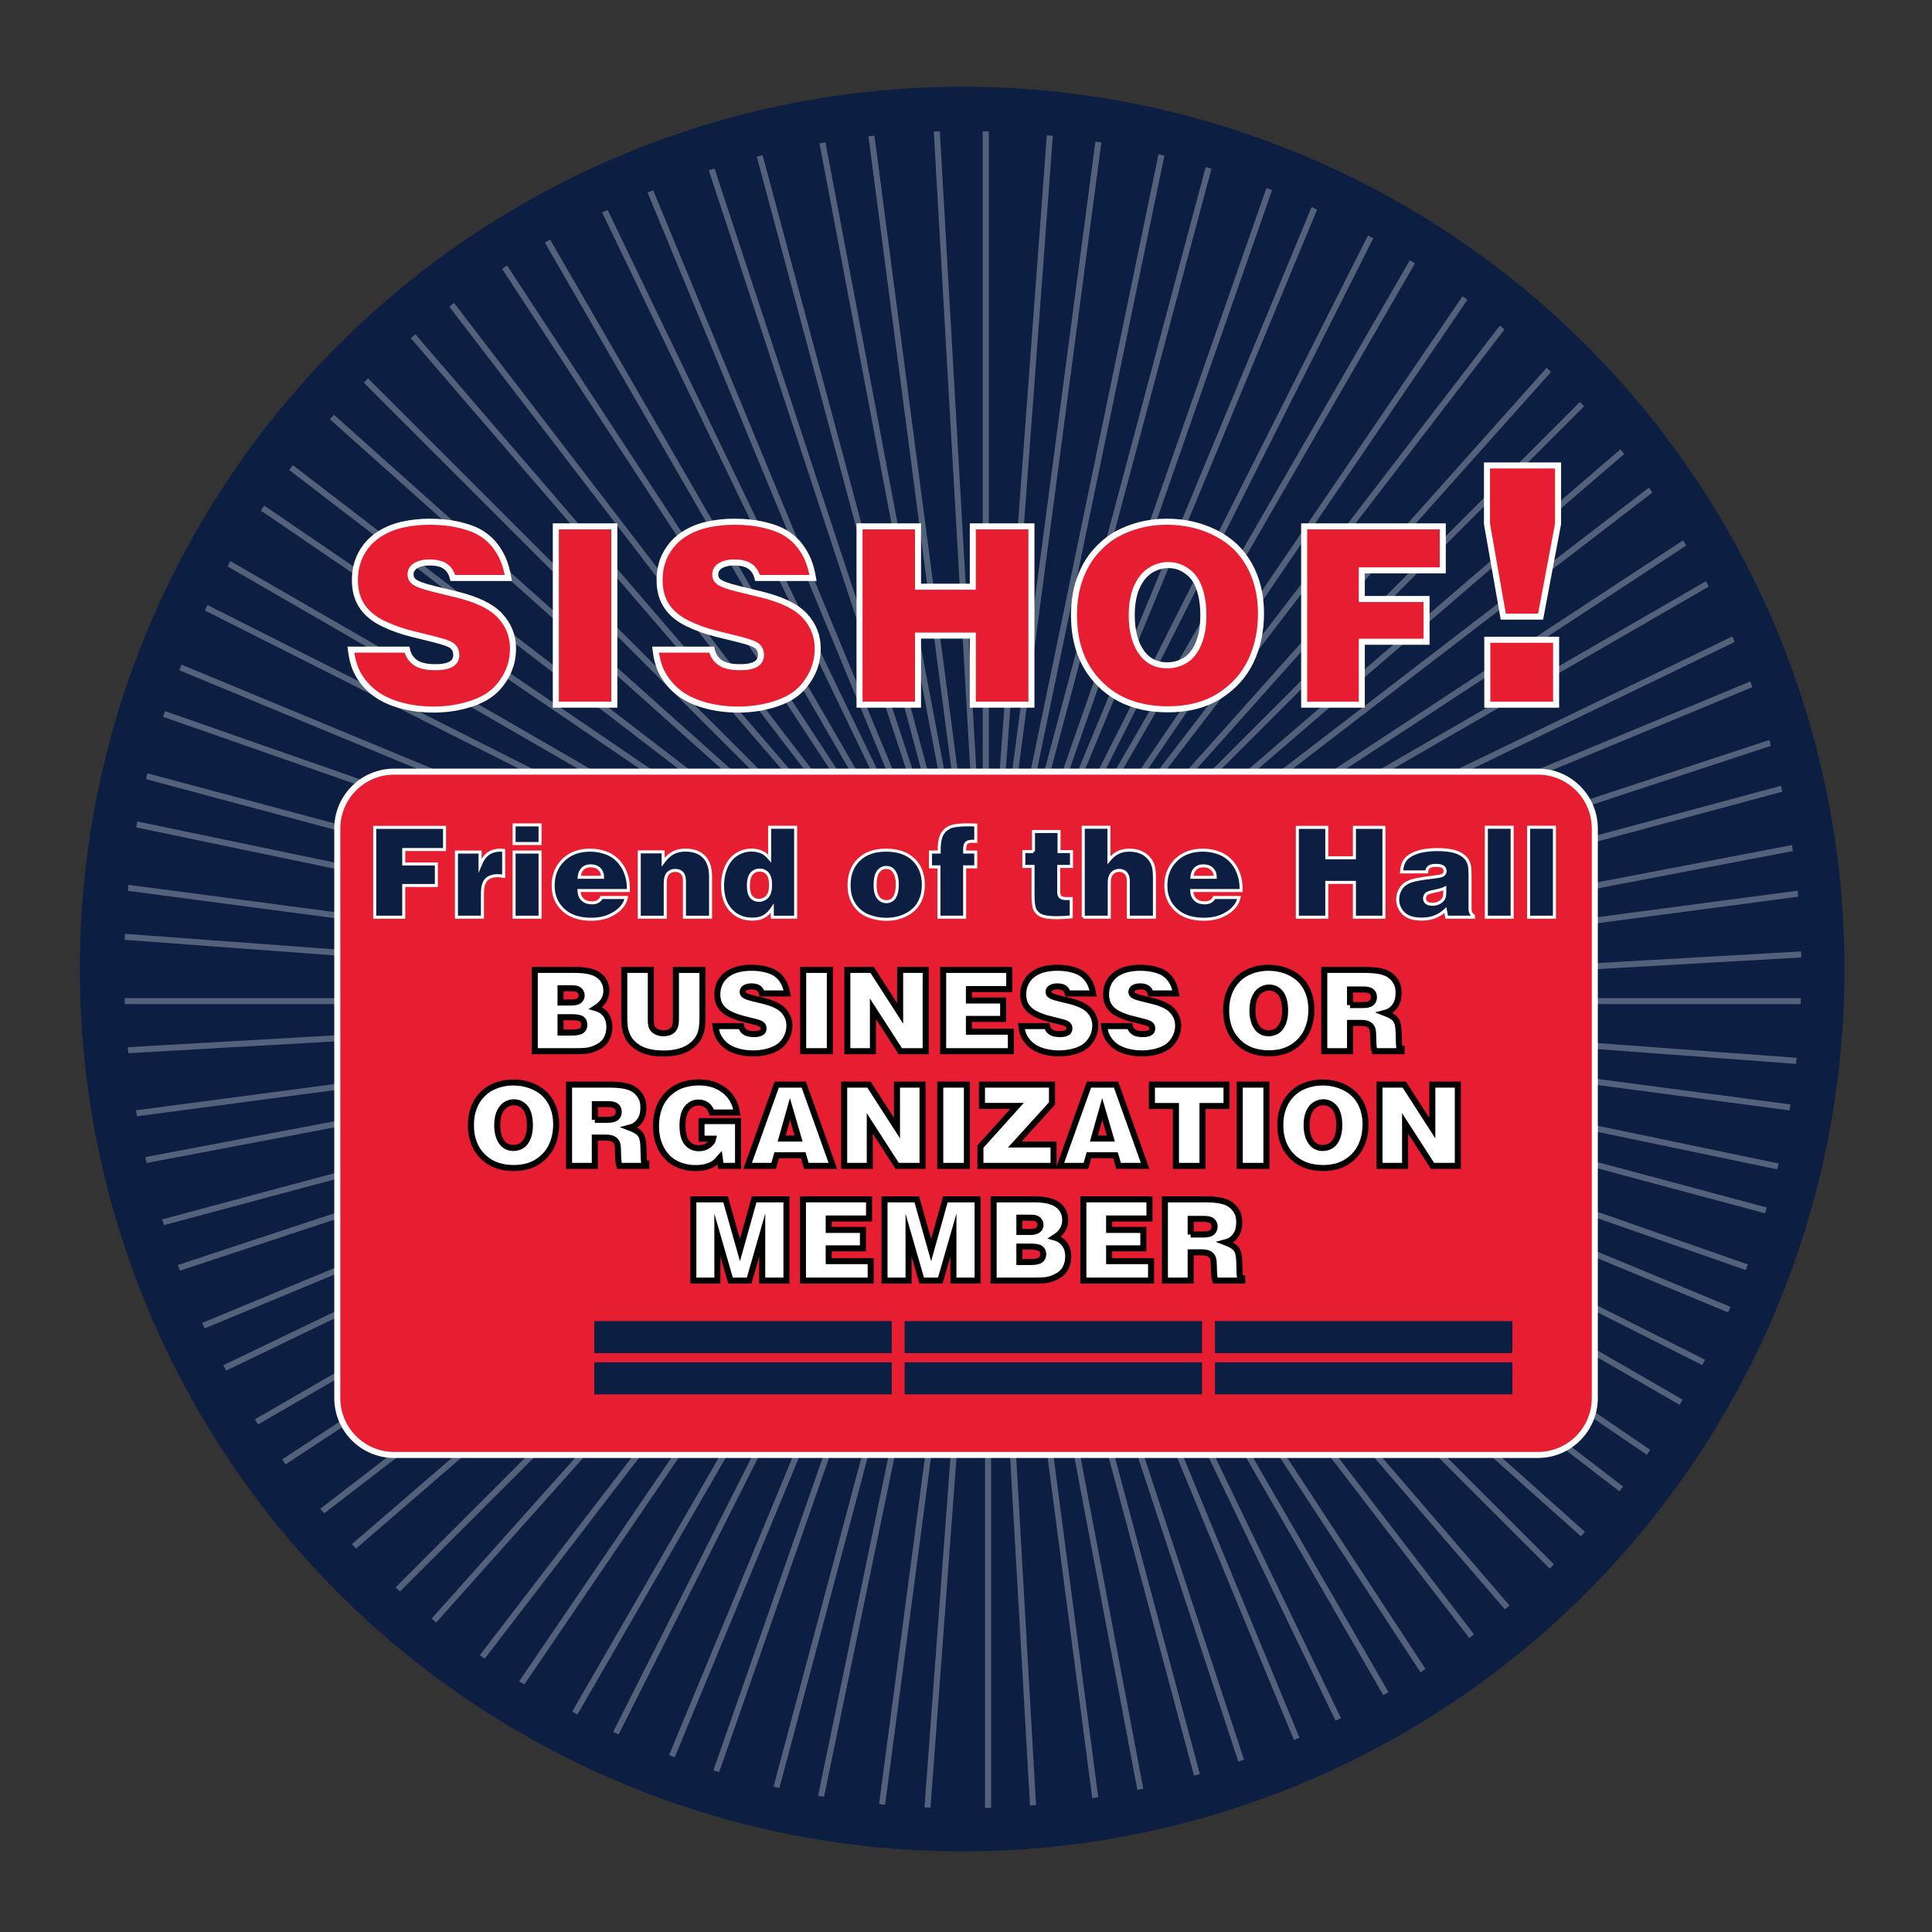 <?xml version="1.0" encoding="utf-8"?>
<!-- Generator: Adobe Illustrator 16.0.4, SVG Export Plug-In . SVG Version: 6.00 Build 0)  -->
<!DOCTYPE svg PUBLIC "-//W3C//DTD SVG 1.1//EN" "http://www.w3.org/Graphics/SVG/1.1/DTD/svg11.dtd">
<svg version="1.1" id="BOM" xmlns="http://www.w3.org/2000/svg" xmlns:xlink="http://www.w3.org/1999/xlink" x="0px" y="0px"
	 width="320px" height="320.001px" viewBox="0 0 320 320.001" enable-background="new 0 0 320 320.001" xml:space="preserve">
<rect x="0" y="0" width="320" height="320.001" fill="#333333" stroke="none"/>
<circle fill="#0C1E41" cx="159.362" cy="160.506" r="146.141"/>
<g opacity="0.3">
	<defs>
		<circle id="SVGID_1_" opacity="0.3" cx="159.458" cy="160.603" r="138.902"/>
	</defs>
	<clipPath id="SVGID_2_">
		<use xlink:href="#SVGID_1_"  overflow="visible"/>
	</clipPath>
	<g clip-path="url(#SVGID_2_)">
		<rect x="162.773" y="-107.612" fill="#FFFFFF" width="1" height="273.418"/>
		<rect x="163.292" y="165.316" fill="#FFFFFF" width="273.212" height="1"/>
		<rect x="-109.956" y="165.316" fill="#FFFFFF" width="273.229" height="1"/>
		
			<rect x="18.819" y="28.818" transform="matrix(0.057 0.998 -0.998 0.057 175.987 -127.623)" fill="#FFFFFF" width="273.419" height="1"/>
		
			<rect x="299.175" y="21.454" transform="matrix(0.057 0.998 -0.998 0.057 440.506 -150.085)" fill="#FFFFFF" width="1" height="273.221"/>
		
			<rect x="26.378" y="36.952" transform="matrix(0.057 0.998 -0.998 0.057 198.642 136.897)" fill="#FFFFFF" width="1" height="273.228"/>
		
			<rect x="8.734" y="29.767" transform="matrix(0.13 0.992 -0.992 0.13 156.48 -117.88)" fill="#FFFFFF" width="273.415" height="1.001"/>
		
			<rect x="27.321" y="47.052" transform="matrix(0.131 0.991 -0.991 0.131 206.268 132.064)" fill="#FFFFFF" width="1.001" height="273.22"/>
		
			<rect x="298.225" y="11.358" transform="matrix(0.131 0.991 -0.991 0.131 406.364 -167.538)" fill="#FFFFFF" width="1.001" height="273.224"/>
		
			<rect x="1.086" y="30.997" transform="matrix(0.186 0.983 -0.983 0.186 143.053 -109.751)" fill="#FFFFFF" width="273.411" height="0.999"/>
		
			<rect x="296.996" y="3.698" transform="matrix(0.188 0.982 -0.982 0.188 379.55 -178.213)" fill="#FFFFFF" width="1" height="273.231"/>
		
			<rect x="28.55" y="54.705" transform="matrix(0.186 0.982 -0.982 0.186 211.59 127.09)" fill="#FFFFFF" width="1" height="273.222"/>
		
			<rect x="-8.785" y="33.253" transform="matrix(0.259 0.966 -0.966 0.259 127.433 -98.538)" fill="#FFFFFF" width="273.397" height="1"/>
		
			<rect x="30.812" y="64.581" transform="matrix(0.259 0.966 -0.966 0.259 217.574 118.928)" fill="#FFFFFF" width="1.001" height="273.239"/>
		
			<rect x="294.738" y="-6.187" transform="matrix(0.26 0.966 -0.966 0.26 344.592 -188.54)" fill="#FFFFFF" width="1.001" height="273.234"/>
		
			<rect x="-16.207" y="35.471" transform="matrix(0.313 0.95 -0.95 0.313 116.945 -89.723)" fill="#FFFFFF" width="273.392" height="1"/>
		
			<rect x="292.526" y="-13.618" transform="matrix(0.313 0.95 -0.95 0.313 318.224 -193.794)" fill="#FFFFFF" width="0.999" height="273.234"/>
		
			<rect x="33.031" y="72.006" transform="matrix(0.314 0.95 -0.95 0.314 221.122 111.366)" fill="#FFFFFF" width="1" height="273.246"/>
		
			<rect x="-25.702" y="39.005" transform="matrix(0.382 0.924 -0.924 0.382 105.046 -78.159)" fill="#FFFFFF" width="273.39" height="1"/>
		
			<rect x="36.55" y="81.52" transform="matrix(0.383 0.924 -0.924 0.383 224.389 100.405)" fill="#FFFFFF" width="1" height="273.238"/>
		
			<rect x="288.998" y="-23.126" transform="matrix(0.383 0.924 -0.924 0.383 283.525 -197.398)" fill="#FFFFFF" width="1" height="273.243"/>
		
			<rect x="-32.769" y="42.174" transform="matrix(0.434 0.901 -0.901 0.434 97.241 -69.47)" fill="#FFFFFF" width="273.382" height="1"/>
		
			<rect x="285.825" y="-30.213" transform="matrix(0.435 0.9 -0.9 0.435 257.443 -197.674)" fill="#FFFFFF" width="1" height="273.267"/>
		
			<rect x="39.717" y="88.592" transform="matrix(0.434 0.901 -0.901 0.434 225.621 91.184)" fill="#FFFFFF" width="1" height="273.244"/>
		
			<rect x="94.9" y="283.718" transform="matrix(0.5 0.866 -0.866 0.5 362.041 -58.407)" fill="#FFFFFF" width="273.368" height="0.998"/>
		
			<rect x="-41.72" y="46.914" transform="matrix(0.5 0.866 -0.866 0.5 88.578 -58.537)" fill="#FFFFFF" width="273.37" height="1"/>
		
			<rect x="44.457" y="97.543" transform="matrix(0.5 0.866 -0.866 0.5 225.219 78.084)" fill="#FFFFFF" width="0.999" height="273.266"/>
		
			<rect x="281.088" y="-39.181" transform="matrix(0.5 0.866 -0.866 0.5 225.079 -195.111)" fill="#FFFFFF" width="0.999" height="273.277"/>
		
			<rect x="101.5" y="279.65" transform="matrix(0.548 0.837 -0.837 0.548 341.989 -72.608)" fill="#FFFFFF" width="273.362" height="1"/>
		
			<rect x="-48.312" y="50.979" transform="matrix(0.548 0.837 -0.837 0.548 83 -50.648)" fill="#FFFFFF" width="273.357" height="1"/>
		
			<rect x="277.027" y="-45.789" transform="matrix(0.549 0.836 -0.836 0.549 201.16 -191.005)" fill="#FFFFFF" width="1" height="273.282"/>
		
			<rect x="48.519" y="104.14" transform="matrix(0.549 0.836 -0.836 0.549 223.391 67.656)" fill="#FFFFFF" width="1" height="273.276"/>
		
			<rect x="109.768" y="273.78" transform="matrix(0.609 0.794 -0.794 0.609 314.145 -88.183)" fill="#FFFFFF" width="273.348" height="1"/>
		
			<rect x="-56.566" y="56.849" transform="matrix(0.609 0.794 -0.794 0.609 76.873 -41.116)" fill="#FFFFFF" width="273.344" height="1"/>
		
			<rect x="54.389" y="112.395" transform="matrix(0.61 0.792 -0.792 0.61 218.756 53.64)" fill="#FFFFFF" width="0.998" height="273.296"/>
		
			<rect x="271.162" y="-54.062" transform="matrix(0.609 0.793 -0.793 0.609 171.613 -183.141)" fill="#FFFFFF" width="1" height="273.296"/>
		
			<rect x="115.797" y="268.891" transform="matrix(0.652 0.758 -0.758 0.652 291.875 -97.696)" fill="#FFFFFF" width="273.323" height="1"/>
		
			<rect x="-62.572" y="61.741" transform="matrix(0.652 0.758 -0.758 0.652 72.915 -34.519)" fill="#FFFFFF" width="273.331" height="1"/>
		
			<rect x="59.277" y="118.405" transform="matrix(0.653 0.757 -0.757 0.653 213.924 43.241)" fill="#FFFFFF" width="1.001" height="273.306"/>
		
			<rect x="266.273" y="-60.083" transform="matrix(0.652 0.758 -0.758 0.652 150.761 -175.565)" fill="#FFFFFF" width="1" height="273.305"/>
		
			<rect x="-69.989" y="68.641" transform="matrix(0.707 0.707 -0.707 0.707 68.452 -26.891)" fill="#FFFFFF" width="273.316" height="1"/>
		
			<rect x="123.228" y="261.994" transform="matrix(0.707 0.707 -0.707 0.707 261.862 -106.881)" fill="#FFFFFF" width="273.309" height="1"/>
		
			<rect x="259.38" y="-67.519" transform="matrix(0.707 0.707 -0.707 0.707 125.007 -163.512)" fill="#FFFFFF" width="1" height="273.319"/>
		
			<rect x="66.169" y="125.832" transform="matrix(0.707 0.707 -0.707 0.707 205.136 29.739)" fill="#FFFFFF" width="1" height="273.317"/>
		
			<rect x="128.545" y="256.352" transform="matrix(0.746 0.666 -0.666 0.746 238.51 -111.376)" fill="#FFFFFF" width="273.31" height="1"/>
		
			<rect x="-75.305" y="74.276" transform="matrix(0.746 0.666 -0.666 0.746 65.405 -21.859)" fill="#FFFFFF" width="273.303" height="0.999"/>
		
			<rect x="253.751" y="-72.85" transform="matrix(0.746 0.666 -0.666 0.746 107.072 -153.108)" fill="#FFFFFF" width="1" height="273.32"/>
		
			<rect x="71.801" y="131.152" transform="matrix(0.746 0.666 -0.666 0.746 196.793 19.916)" fill="#FFFFFF" width="1" height="273.327"/>
		
			<rect x="135.015" y="248.542" transform="matrix(0.793 0.609 -0.609 0.793 207.87 -113.936)" fill="#FFFFFF" width="273.294" height="1"/>
		
			<rect x="-81.758" y="82.084" transform="matrix(0.793 0.609 -0.609 0.793 61.651 -16.344)" fill="#FFFFFF" width="273.288" height="1"/>
		
			<rect x="245.947" y="-79.321" transform="matrix(0.793 0.609 -0.609 0.793 85.978 -138.293)" fill="#FFFFFF" width="1" height="273.334"/>
		
			<rect x="79.606" y="137.614" transform="matrix(0.793 0.609 -0.609 0.793 183.561 7.927)" fill="#FFFFFF" width="1.001" height="273.341"/>
		
			<rect x="-86.295" y="88.37" transform="matrix(0.826 0.563 -0.563 0.826 58.782 -12.922)" fill="#FFFFFF" width="273.285" height="1"/>
		
			<rect x="139.563" y="242.261" transform="matrix(0.826 0.563 -0.563 0.826 184.644 -113.383)" fill="#FFFFFF" width="273.282" height="0.999"/>
		
			<rect x="239.665" y="-83.875" transform="matrix(0.827 0.563 -0.563 0.827 71.363 -126.006)" fill="#FFFFFF" width="0.999" height="273.361"/>
		
			<rect x="85.884" y="142.153" transform="matrix(0.827 0.563 -0.563 0.827 171.824 -0.29)" fill="#FFFFFF" width="1" height="273.35"/>
		
			<rect x="-91.676" y="96.955" transform="matrix(0.866 0.5 -0.5 0.866 54.784 -9.419)" fill="#FFFFFF" width="273.267" height="1"/>
		
			<rect x="144.957" y="233.676" transform="matrix(0.866 0.5 -0.5 0.866 154.922 -109.462)" fill="#FFFFFF" width="273.268" height="0.999"/>
		
			<rect x="231.083" y="-89.272" transform="matrix(0.866 0.5 -0.5 0.866 54.796 -109.509)" fill="#FFFFFF" width="0.999" height="273.375"/>
		
			<rect x="94.465" y="147.531" transform="matrix(0.866 0.5 -0.5 0.866 154.804 -9.411)" fill="#FFFFFF" width="1" height="273.371"/>
		
			<rect x="148.637" y="226.85" transform="matrix(0.893 0.45 -0.45 0.893 132.954 -104.112)" fill="#FFFFFF" width="273.267" height="1"/>
		
			<rect x="-95.354" y="103.778" transform="matrix(0.893 0.45 -0.45 0.893 51.385 -7.415)" fill="#FFFFFF" width="273.258" height="0.999"/>
		
			<rect x="224.268" y="-92.962" transform="matrix(0.893 0.45 -0.45 0.893 43.713 -96.458)" fill="#FFFFFF" width="0.998" height="273.379"/>
		
			<rect x="152.864" y="217.633" transform="matrix(0.924 0.383 -0.383 0.924 105.59 -94.225)" fill="#FFFFFF" width="273.255" height="1"/>
		
			<rect x="-99.569" y="112.993" transform="matrix(0.924 0.383 -0.383 0.924 46.283 -5.537)" fill="#FFFFFF" width="273.236" height="1"/>
		
			<rect x="215.058" y="-97.192" transform="matrix(0.924 0.383 -0.383 0.924 31.587 -79.578)" fill="#FFFFFF" width="0.999" height="273.389"/>
		
			<rect x="-102.326" y="120.238" transform="matrix(0.944 0.33 -0.33 0.944 41.751 -4.552)" fill="#FFFFFF" width="273.228" height="1"/>
		
			<rect x="155.647" y="210.39" transform="matrix(0.944 0.33 -0.33 0.944 85.935 -84.611)" fill="#FFFFFF" width="273.23" height="0.999"/>
		
			<rect x="207.817" y="-99.96" transform="matrix(0.944 0.33 -0.33 0.944 23.822 -66.738)" fill="#FFFFFF" width="0.999" height="273.394"/>
		
			<rect x="-105.305" y="129.929" transform="matrix(0.966 0.259 -0.259 0.966 34.849 -3.658)" fill="#FFFFFF" width="273.227" height="0.999"/>
		
			<rect x="158.633" y="200.702" transform="matrix(0.966 0.259 -0.259 0.966 62.185 -69.602)" fill="#FFFFFF" width="273.222" height="1.001"/>
		
			<rect x="198.134" y="-102.948" transform="matrix(0.966 0.258 -0.258 0.966 15.404 -50.041)" fill="#FFFFFF" width="1.001" height="273.402"/>
		
			<rect x="160.414" y="193.155" transform="matrix(0.979 0.204 -0.204 0.979 45.696 -56.466)" fill="#FFFFFF" width="273.232" height="0.999"/>
		
			<rect x="-107.096" y="137.472" transform="matrix(0.979 0.204 -0.204 0.979 28.735 -3.12)" fill="#FFFFFF" width="273.224" height="1"/>
		
			<rect x="190.597" y="-104.746" transform="matrix(0.979 0.203 -0.203 0.979 10.484 -38.174)" fill="#FFFFFF" width="0.999" height="273.401"/>
		
			<rect x="162.112" y="183.159" transform="matrix(0.991 0.131 -0.131 0.991 26.548 -37.445)" fill="#FFFFFF" width="273.225" height="1.001"/>
		
			<rect x="-108.787" y="147.469" transform="matrix(0.991 0.131 -0.131 0.991 19.567 -2.367)" fill="#FFFFFF" width="273.225" height="1"/>
		
			<rect x="180.608" y="-106.441" transform="matrix(0.991 0.131 -0.131 0.991 5.519 -23.444)" fill="#FFFFFF" width="1" height="273.402"/>
		
			<rect x="162.916" y="175.445" transform="matrix(0.997 0.074 -0.074 0.997 13.873 -21.728)" fill="#FFFFFF" width="273.214" height="1.001"/>
		
			<rect x="-109.579" y="155.182" transform="matrix(0.997 0.074 -0.074 0.997 11.621 -1.576)" fill="#FFFFFF" width="273.224" height="1"/>
		
			<rect x="172.9" y="-107.239" transform="matrix(0.997 0.074 -0.074 0.997 2.666 -12.79)" fill="#FFFFFF" width="1" height="273.422"/>
		<rect x="163.154" y="164.64" fill="#FFFFFF" width="1" height="273.418"/>
		
			<rect x="34.69" y="300.629" transform="matrix(-0.057 -0.998 0.998 -0.057 -119.535 489.314)" fill="#FFFFFF" width="273.419" height="1"/>
		
			<rect x="44.778" y="299.679" transform="matrix(-0.13 -0.992 0.992 -0.13 -92.456 519.268)" fill="#FFFFFF" width="273.415" height="1.001"/>
		
			<rect x="52.431" y="298.45" transform="matrix(-0.186 -0.983 0.983 -0.186 -69.322 540.493)" fill="#FFFFFF" width="273.411" height="0.999"/>
		
			<rect x="62.316" y="296.194" transform="matrix(-0.259 -0.966 0.966 -0.259 -36.11 565.674)" fill="#FFFFFF" width="273.397" height="1"/>
		
			<rect x="69.743" y="293.975" transform="matrix(-0.313 -0.95 0.95 -0.313 -8.636 582.703)" fill="#FFFFFF" width="273.392" height="1"/>
		
			<rect x="79.239" y="290.442" transform="matrix(-0.382 -0.924 0.924 -0.382 29.695 601.73)" fill="#FFFFFF" width="273.39" height="0.999"/>
		
			<rect x="86.315" y="287.273" transform="matrix(-0.434 -0.901 0.901 -0.434 60.603 613.61)" fill="#FFFFFF" width="273.382" height="1"/>
		
			<rect x="101.661" y="150.03" transform="matrix(-0.893 -0.45 0.45 -0.893 64.386 588.742)" fill="#FFFFFF" width="0.998" height="273.379"/>
		
			<rect x="110.871" y="154.249" transform="matrix(-0.924 -0.383 0.383 -0.924 102.765 602.355)" fill="#FFFFFF" width="0.999" height="273.389"/>
		
			<rect x="118.111" y="157.012" transform="matrix(-0.944 -0.33 0.33 -0.944 133.565 610.111)" fill="#FFFFFF" width="0.999" height="273.394"/>
		
			<rect x="127.793" y="159.993" transform="matrix(-0.966 -0.258 0.258 -0.966 175.807 616.426)" fill="#FFFFFF" width="1.001" height="273.402"/>
		
			<rect x="135.331" y="161.791" transform="matrix(-0.979 -0.203 0.203 -0.979 208.158 618.361)" fill="#FFFFFF" width="0.999" height="273.401"/>
		
			<rect x="145.319" y="163.485" transform="matrix(-0.991 -0.131 0.131 -0.991 251.095 616.876)" fill="#FFFFFF" width="1" height="273.402"/>
		
			<rect x="153.028" y="164.263" transform="matrix(-0.997 -0.074 0.074 -0.997 284.29 612.514)" fill="#FFFFFF" width="1" height="273.422"/>
	</g>
</g>
<g>
	<path fill="#E71D31" stroke="#FFFFFF" stroke-miterlimit="10" d="M84.198,95.73H75c-0.217-0.854-0.628-1.496-1.231-1.923
		c-0.604-0.428-1.469-0.641-2.595-0.641c-1.099,0-1.94,0.224-2.523,0.671c-0.435,0.339-0.651,0.78-0.651,1.323
		c0,0.461,0.163,0.834,0.489,1.12c0.461,0.407,1.553,0.821,3.276,1.241l3.765,0.916c3.487,0.841,5.933,2.035,7.337,3.582
		c1.404,1.547,2.106,3.337,2.106,5.373c0,1.628-0.363,3.111-1.089,4.447c-0.726,1.336-1.618,2.391-2.676,3.165
		c-1.059,0.773-2.429,1.387-4.111,1.842c-1.683,0.455-3.453,0.682-5.312,0.682c-2.035,0-3.948-0.265-5.739-0.793
		c-1.791-0.529-3.266-1.289-4.426-2.279s-2.039-2.137-2.635-3.439c-0.421-0.922-0.712-2.062-0.875-3.419h9.3
		c0.217,0.936,0.685,1.655,1.404,2.157s1.825,0.753,3.317,0.753c1.303,0,2.239-0.217,2.809-0.651c0.42-0.326,0.631-0.78,0.631-1.363
		c0-0.597-0.193-1.079-0.58-1.445c-0.387-0.367-1.448-0.76-3.185-1.181l-3.378-0.834c-1.764-0.42-3.419-1.003-4.966-1.75
		c-1.547-0.746-2.714-1.709-3.5-2.89c-0.787-1.181-1.18-2.612-1.18-4.294c0-1.655,0.353-3.127,1.058-4.417
		c0.706-1.289,1.652-2.327,2.839-3.113c1.187-0.787,2.51-1.343,3.969-1.669c1.458-0.326,2.961-0.488,4.508-0.488
		c1.845,0,3.534,0.187,5.067,0.56s2.754,0.862,3.664,1.465c0.909,0.604,1.648,1.295,2.218,2.076s1.014,1.574,1.333,2.381
		C83.754,93.699,84.008,94.645,84.198,95.73z"/>
	<path fill="#E71D31" stroke="#FFFFFF" stroke-miterlimit="10" d="M92.062,116.712V87.183h9.687v29.529H92.062z"/>
	<path fill="#E71D31" stroke="#FFFFFF" stroke-miterlimit="10" d="M134.665,95.73h-9.198c-0.217-0.854-0.628-1.496-1.231-1.923
		c-0.604-0.428-1.469-0.641-2.595-0.641c-1.099,0-1.94,0.224-2.523,0.671c-0.435,0.339-0.651,0.78-0.651,1.323
		c0,0.461,0.163,0.834,0.489,1.12c0.461,0.407,1.553,0.821,3.276,1.241l3.765,0.916c3.487,0.841,5.933,2.035,7.337,3.582
		c1.404,1.547,2.106,3.337,2.106,5.373c0,1.628-0.363,3.111-1.089,4.447c-0.726,1.336-1.618,2.391-2.676,3.165
		c-1.059,0.773-2.429,1.387-4.111,1.842c-1.683,0.455-3.453,0.682-5.312,0.682c-2.035,0-3.948-0.265-5.739-0.793
		c-1.791-0.529-3.266-1.289-4.426-2.279s-2.039-2.137-2.635-3.439c-0.421-0.922-0.712-2.062-0.875-3.419h9.3
		c0.217,0.936,0.685,1.655,1.404,2.157s1.825,0.753,3.317,0.753c1.303,0,2.239-0.217,2.809-0.651c0.42-0.326,0.631-0.78,0.631-1.363
		c0-0.597-0.193-1.079-0.58-1.445c-0.387-0.367-1.448-0.76-3.185-1.181l-3.378-0.834c-1.764-0.42-3.419-1.003-4.966-1.75
		c-1.547-0.746-2.714-1.709-3.5-2.89c-0.787-1.181-1.18-2.612-1.18-4.294c0-1.655,0.353-3.127,1.058-4.417
		c0.706-1.289,1.652-2.327,2.839-3.113c1.187-0.787,2.51-1.343,3.969-1.669c1.458-0.326,2.961-0.488,4.508-0.488
		c1.845,0,3.534,0.187,5.067,0.56s2.754,0.862,3.664,1.465c0.909,0.604,1.648,1.295,2.218,2.076s1.014,1.574,1.333,2.381
		C134.22,93.699,134.475,94.645,134.665,95.73z"/>
	<path fill="#E71D31" stroke="#FFFFFF" stroke-miterlimit="10" d="M142.366,116.712V87.183h9.687v9.993h9.076v-9.993h9.707v29.529
		h-9.707v-11.437h-9.076v11.437H142.366z"/>
	<path fill="#E71D31" stroke="#FFFFFF" stroke-miterlimit="10" d="M193.434,117.485c-4.721,0-8.492-1.421-11.314-4.264
		s-4.232-6.617-4.232-11.325c0-2.252,0.325-4.274,0.977-6.064c0.65-1.791,1.529-3.3,2.635-4.528c1.105-1.228,2.256-2.17,3.449-2.829
		c1.194-0.658,2.494-1.167,3.898-1.526c1.403-0.359,2.872-0.539,4.405-0.539c2.917,0,5.601,0.61,8.048,1.832
		c2.449,1.221,4.322,2.995,5.617,5.322c1.297,2.327,1.943,5.003,1.943,8.028c0,2.958-0.568,5.614-1.709,7.967
		c-1.139,2.354-2.873,4.264-5.199,5.729C199.623,116.752,196.785,117.485,193.434,117.485z M193.312,110.2
		c1.098,0,2.102-0.278,3.012-0.834c0.908-0.556,1.635-1.476,2.178-2.757c0.543-1.282,0.814-2.846,0.814-4.691
		c0-1.33-0.133-2.514-0.398-3.551c-0.264-1.038-0.619-1.875-1.068-2.514c-0.447-0.637-1.047-1.173-1.801-1.607
		c-0.752-0.434-1.604-0.651-2.554-0.651c-1.058,0-2.056,0.299-2.991,0.896c-0.937,0.597-1.68,1.523-2.229,2.778
		c-0.55,1.255-0.824,2.805-0.824,4.65c0,2.768,0.631,4.932,1.893,6.492C190.334,109.603,191.656,110.2,193.312,110.2z"/>
	<path fill="#E71D31" stroke="#FFFFFF" stroke-miterlimit="10" d="M216.012,116.712V87.183h22.955v7.286h-13.411v4.742h10.726v7.083
		h-10.726v10.419H216.012z"/>
	<path fill="#E71D31" stroke="#FFFFFF" stroke-miterlimit="10" d="M246.291,77.097h11.773v9.667l-2.89,15.365h-6.184l-2.7-15.365
		V77.097z M246.345,116.712v-10.748h11.396v10.748H246.345z"/>
</g>
<path fill="#E71D31" stroke="#FFFFFF" stroke-miterlimit="10" d="M264.148,231.555c0,5.209-4.223,9.432-9.432,9.432H65.297
	c-5.209,0-9.432-4.223-9.432-9.432v-94.317c0-5.209,4.223-9.432,9.432-9.432h189.42c5.209,0,9.432,4.223,9.432,9.432V231.555z"/>
<rect x="98.438" y="225.64" fill="#0C1E41" width="49.258" height="5.309"/>
<rect x="149.838" y="225.64" fill="#0C1E41" width="49.259" height="5.309"/>
<rect x="201.238" y="225.64" fill="#0C1E41" width="49.259" height="5.309"/>
<rect x="98.438" y="218.814" fill="#0C1E41" width="49.258" height="5.309"/>
<rect x="149.838" y="218.814" fill="#0C1E41" width="49.259" height="5.309"/>
<rect x="201.238" y="218.814" fill="#0C1E41" width="49.259" height="5.309"/>
<g>
	<path fill="#FFFFFF" stroke="#000000" stroke-miterlimit="10" d="M88.575,174.108v-13.461h6.661c1.657,0,2.879,0.241,3.665,0.724
		c1.021,0.625,1.531,1.537,1.531,2.737c0,1.157-0.582,2.109-1.744,2.857c0.686,0.186,1.232,0.551,1.637,1.095
		c0.406,0.544,0.607,1.219,0.607,2.022c0,0.575-0.092,1.098-0.277,1.568c-0.186,0.47-0.445,0.863-0.779,1.178
		c-0.229,0.229-0.562,0.452-1.002,0.668c-0.439,0.217-0.874,0.373-1.303,0.469c-0.43,0.096-1.165,0.144-2.204,0.144H88.575z
		 M92.843,163.681v2.375h1.67c0.68,0,1.155-0.11,1.424-0.329c0.269-0.22,0.403-0.502,0.403-0.849c0-0.266-0.079-0.5-0.236-0.701
		c-0.158-0.201-0.367-0.338-0.626-0.413c-0.192-0.056-0.6-0.083-1.225-0.083H92.843z M92.843,168.477v2.551h1.8
		c0.859,0,1.432-0.114,1.716-0.343c0.284-0.229,0.427-0.547,0.427-0.956c0-0.402-0.139-0.711-0.417-0.928
		c-0.278-0.216-0.854-0.325-1.726-0.325H92.843z"/>
	<path fill="#FFFFFF" stroke="#000000" stroke-miterlimit="10" d="M103.4,160.647h4.397v8.294c0,0.551,0.066,0.966,0.199,1.248
		c0.133,0.282,0.373,0.511,0.72,0.687c0.346,0.177,0.742,0.265,1.188,0.265c0.648,0,1.153-0.175,1.512-0.524
		c0.358-0.349,0.538-0.907,0.538-1.674v-8.294h4.397v7.858c0,0.99-0.077,1.772-0.232,2.347c-0.154,0.575-0.409,1.084-0.765,1.526
		c-0.356,0.442-0.79,0.823-1.304,1.142c-0.514,0.318-1.118,0.56-1.813,0.724c-0.696,0.164-1.452,0.246-2.269,0.246
		c-0.952,0-1.778-0.083-2.477-0.25c-0.699-0.167-1.304-0.411-1.814-0.733c-0.51-0.321-0.937-0.701-1.28-1.136
		c-0.343-0.437-0.613-1.019-0.812-1.749c-0.124-0.464-0.186-1.178-0.186-2.143V160.647z"/>
	<path fill="#FFFFFF" stroke="#000000" stroke-miterlimit="10" d="M130.396,164.543h-4.193c-0.099-0.39-0.286-0.682-0.561-0.876
		c-0.275-0.195-0.67-0.292-1.184-0.292c-0.5,0-0.884,0.102-1.15,0.306c-0.197,0.155-0.297,0.356-0.297,0.603
		c0,0.21,0.074,0.38,0.223,0.51c0.211,0.186,0.709,0.375,1.494,0.566l1.717,0.417c1.589,0.384,2.704,0.928,3.344,1.633
		c0.641,0.705,0.961,1.521,0.961,2.449c0,0.742-0.166,1.418-0.497,2.027c-0.331,0.609-0.737,1.09-1.22,1.442
		s-1.107,0.632-1.874,0.84c-0.767,0.207-1.574,0.311-2.421,0.311c-0.928,0-1.801-0.121-2.617-0.362s-1.488-0.587-2.018-1.039
		c-0.528-0.451-0.929-0.974-1.201-1.568c-0.191-0.42-0.324-0.94-0.398-1.559h4.239c0.099,0.427,0.312,0.755,0.64,0.983
		c0.328,0.229,0.832,0.343,1.513,0.343c0.594,0,1.021-0.099,1.28-0.297c0.191-0.148,0.287-0.355,0.287-0.622
		c0-0.272-0.088-0.492-0.264-0.659c-0.177-0.167-0.66-0.346-1.452-0.538l-1.54-0.38c-0.804-0.191-1.559-0.458-2.264-0.798
		c-0.705-0.34-1.237-0.779-1.596-1.317s-0.538-1.19-0.538-1.958c0-0.754,0.161-1.425,0.482-2.013
		c0.321-0.587,0.753-1.061,1.294-1.419c0.541-0.358,1.145-0.612,1.81-0.761c0.664-0.148,1.35-0.223,2.055-0.223
		c0.841,0,1.611,0.085,2.31,0.255c0.699,0.17,1.256,0.393,1.67,0.668c0.415,0.275,0.752,0.59,1.012,0.946
		c0.26,0.355,0.462,0.717,0.607,1.085C130.194,163.617,130.311,164.049,130.396,164.543z"/>
	<path fill="#FFFFFF" stroke="#000000" stroke-miterlimit="10" d="M133.032,174.108v-13.461h4.416v13.461H133.032z"/>
	<path fill="#FFFFFF" stroke="#000000" stroke-miterlimit="10" d="M140.343,174.108v-13.461h4.109l4.639,7.208v-7.208h4.23v13.461
		h-4.202l-4.536-7.032v7.032H140.343z"/>
	<path fill="#FFFFFF" stroke="#000000" stroke-miterlimit="10" d="M156.217,174.108v-13.461h10.947v3.173h-6.68v1.893h5.668v3.052
		h-5.668v2.115h6.949v3.229H156.217z"/>
	<path fill="#FFFFFF" stroke="#000000" stroke-miterlimit="10" d="M181.061,164.543h-4.193c-0.099-0.39-0.286-0.682-0.561-0.876
		c-0.275-0.195-0.67-0.292-1.184-0.292c-0.5,0-0.884,0.102-1.15,0.306c-0.197,0.155-0.297,0.356-0.297,0.603
		c0,0.21,0.074,0.38,0.223,0.51c0.211,0.186,0.709,0.375,1.494,0.566l1.717,0.417c1.589,0.384,2.704,0.928,3.344,1.633
		c0.641,0.705,0.961,1.521,0.961,2.449c0,0.742-0.166,1.418-0.497,2.027c-0.331,0.609-0.737,1.09-1.22,1.442
		s-1.107,0.632-1.874,0.84c-0.767,0.207-1.574,0.311-2.421,0.311c-0.928,0-1.801-0.121-2.617-0.362s-1.488-0.587-2.018-1.039
		c-0.528-0.451-0.929-0.974-1.201-1.568c-0.191-0.42-0.324-0.94-0.398-1.559h4.239c0.099,0.427,0.312,0.755,0.64,0.983
		c0.328,0.229,0.832,0.343,1.513,0.343c0.594,0,1.021-0.099,1.28-0.297c0.191-0.148,0.287-0.355,0.287-0.622
		c0-0.272-0.088-0.492-0.264-0.659c-0.177-0.167-0.66-0.346-1.452-0.538l-1.54-0.38c-0.804-0.191-1.559-0.458-2.264-0.798
		c-0.705-0.34-1.237-0.779-1.596-1.317s-0.538-1.19-0.538-1.958c0-0.754,0.161-1.425,0.482-2.013
		c0.321-0.587,0.753-1.061,1.294-1.419c0.541-0.358,1.145-0.612,1.81-0.761c0.664-0.148,1.35-0.223,2.055-0.223
		c0.841,0,1.611,0.085,2.31,0.255c0.699,0.17,1.256,0.393,1.67,0.668c0.415,0.275,0.752,0.59,1.012,0.946
		c0.26,0.355,0.462,0.717,0.607,1.085C180.858,163.617,180.975,164.049,181.061,164.543z"/>
	<path fill="#FFFFFF" stroke="#000000" stroke-miterlimit="10" d="M194.781,164.543h-4.193c-0.099-0.39-0.286-0.682-0.561-0.876
		c-0.275-0.195-0.67-0.292-1.184-0.292c-0.5,0-0.884,0.102-1.15,0.306c-0.197,0.155-0.297,0.356-0.297,0.603
		c0,0.21,0.074,0.38,0.223,0.51c0.211,0.186,0.709,0.375,1.494,0.566l1.717,0.417c1.589,0.384,2.704,0.928,3.344,1.633
		c0.641,0.705,0.961,1.521,0.961,2.449c0,0.742-0.166,1.418-0.497,2.027c-0.331,0.609-0.737,1.09-1.22,1.442
		s-1.107,0.632-1.874,0.84c-0.767,0.207-1.574,0.311-2.421,0.311c-0.928,0-1.801-0.121-2.617-0.362s-1.488-0.587-2.018-1.039
		c-0.528-0.451-0.929-0.974-1.201-1.568c-0.191-0.42-0.324-0.94-0.398-1.559h4.239c0.099,0.427,0.312,0.755,0.64,0.983
		c0.328,0.229,0.832,0.343,1.513,0.343c0.594,0,1.021-0.099,1.28-0.297c0.191-0.148,0.287-0.355,0.287-0.622
		c0-0.272-0.088-0.492-0.264-0.659c-0.177-0.167-0.66-0.346-1.452-0.538l-1.54-0.38c-0.804-0.191-1.559-0.458-2.264-0.798
		c-0.705-0.34-1.237-0.779-1.596-1.317s-0.538-1.19-0.538-1.958c0-0.754,0.161-1.425,0.482-2.013
		c0.321-0.587,0.753-1.061,1.294-1.419c0.541-0.358,1.145-0.612,1.81-0.761c0.664-0.148,1.35-0.223,2.055-0.223
		c0.841,0,1.611,0.085,2.31,0.255c0.699,0.17,1.256,0.393,1.67,0.668c0.415,0.275,0.752,0.59,1.012,0.946
		c0.26,0.355,0.462,0.717,0.607,1.085C194.579,163.617,194.695,164.049,194.781,164.543z"/>
	<path fill="#FFFFFF" stroke="#000000" stroke-miterlimit="10" d="M210.174,174.461c-2.152,0-3.872-0.648-5.158-1.943
		c-1.286-1.296-1.93-3.017-1.93-5.163c0-1.026,0.148-1.948,0.445-2.765s0.697-1.504,1.201-2.064c0.504-0.56,1.028-0.989,1.572-1.289
		c0.545-0.3,1.137-0.532,1.777-0.696c0.64-0.164,1.31-0.246,2.008-0.246c1.33,0,2.553,0.278,3.67,0.835
		c1.116,0.557,1.97,1.365,2.561,2.426c0.59,1.061,0.886,2.281,0.886,3.66c0,1.349-0.26,2.559-0.779,3.632
		c-0.52,1.073-1.31,1.943-2.37,2.611C212.995,174.127,211.701,174.461,210.174,174.461z M210.118,171.14
		c0.501,0,0.959-0.126,1.373-0.38c0.414-0.253,0.745-0.672,0.993-1.257c0.247-0.584,0.371-1.297,0.371-2.138
		c0-0.606-0.061-1.146-0.182-1.619c-0.12-0.474-0.283-0.855-0.486-1.146c-0.205-0.291-0.479-0.535-0.821-0.733
		c-0.344-0.198-0.731-0.297-1.165-0.297c-0.482,0-0.937,0.136-1.363,0.408c-0.427,0.272-0.766,0.694-1.016,1.267
		c-0.251,0.572-0.376,1.279-0.376,2.12c0,1.262,0.288,2.249,0.862,2.959C208.761,170.868,209.363,171.14,210.118,171.14z"/>
	<path fill="#FFFFFF" stroke="#000000" stroke-miterlimit="10" d="M219.34,174.108v-13.461h6.577c0.922,0,1.694,0.05,2.319,0.148
		c0.625,0.099,1.14,0.254,1.545,0.464c0.404,0.21,0.748,0.478,1.029,0.802c0.281,0.325,0.492,0.67,0.631,1.035
		c0.14,0.365,0.209,0.82,0.209,1.364c0,0.674-0.106,1.24-0.32,1.698c-0.213,0.458-0.515,0.835-0.904,1.132
		c-0.272,0.21-0.618,0.371-1.039,0.482c0.866,0.328,1.453,0.691,1.763,1.09c0.31,0.398,0.477,1.071,0.501,2.018l0.064,2.125
		c0.013,0.31,0.044,0.492,0.094,0.547c0.062,0.081,0.173,0.127,0.334,0.139v0.417h-4.473c-0.123-0.365-0.194-0.986-0.213-1.865
		l-0.027-0.993c-0.007-0.458-0.079-0.812-0.219-1.062c-0.139-0.25-0.348-0.44-0.626-0.57s-0.699-0.195-1.262-0.195h-1.716v4.685
		H219.34z M223.607,166.473h2.105c0.681,0,1.16-0.117,1.438-0.353c0.279-0.235,0.418-0.55,0.418-0.946
		c0-0.408-0.133-0.725-0.398-0.951c-0.267-0.226-0.733-0.339-1.401-0.339h-2.161V166.473z"/>
	<path fill="#FFFFFF" stroke="#000000" stroke-miterlimit="10" d="M85.087,193.461c-2.152,0-3.872-0.648-5.158-1.943
		c-1.287-1.296-1.93-3.017-1.93-5.163c0-1.026,0.148-1.948,0.445-2.765s0.697-1.504,1.201-2.064c0.504-0.56,1.028-0.989,1.573-1.289
		c0.544-0.3,1.136-0.532,1.777-0.696c0.64-0.164,1.309-0.246,2.008-0.246c1.33,0,2.553,0.278,3.669,0.835
		c1.116,0.557,1.97,1.365,2.561,2.426c0.59,1.061,0.886,2.281,0.886,3.66c0,1.349-0.26,2.559-0.779,3.632
		c-0.52,1.073-1.31,1.943-2.37,2.611C87.909,193.127,86.614,193.461,85.087,193.461z M85.031,190.14c0.501,0,0.958-0.126,1.373-0.38
		c0.414-0.253,0.745-0.672,0.993-1.257c0.247-0.584,0.371-1.297,0.371-2.138c0-0.606-0.06-1.146-0.181-1.619
		c-0.12-0.474-0.283-0.855-0.487-1.146c-0.204-0.291-0.478-0.535-0.821-0.733c-0.344-0.198-0.732-0.297-1.165-0.297
		c-0.482,0-0.937,0.136-1.364,0.408c-0.427,0.272-0.766,0.694-1.016,1.267c-0.251,0.572-0.376,1.279-0.376,2.12
		c0,1.262,0.288,2.249,0.863,2.959C83.673,189.868,84.276,190.14,85.031,190.14z"/>
	<path fill="#FFFFFF" stroke="#000000" stroke-miterlimit="10" d="M94.253,193.108v-13.461h6.577c0.922,0,1.695,0.05,2.32,0.148
		c0.625,0.099,1.139,0.254,1.545,0.464c0.404,0.21,0.748,0.478,1.029,0.802c0.281,0.325,0.492,0.67,0.631,1.035
		c0.139,0.365,0.209,0.82,0.209,1.364c0,0.674-0.107,1.24-0.32,1.698c-0.213,0.458-0.516,0.835-0.904,1.132
		c-0.273,0.21-0.619,0.371-1.039,0.482c0.865,0.328,1.453,0.691,1.762,1.09c0.311,0.398,0.477,1.071,0.502,2.018l0.064,2.125
		c0.012,0.31,0.043,0.492,0.094,0.547c0.061,0.081,0.172,0.127,0.334,0.139v0.417h-4.473c-0.123-0.365-0.195-0.986-0.213-1.865
		l-0.027-0.993c-0.008-0.458-0.08-0.812-0.219-1.062c-0.139-0.25-0.348-0.44-0.627-0.57c-0.277-0.13-0.699-0.195-1.262-0.195h-1.716
		v4.685H94.253z M98.521,185.473h2.106c0.68,0,1.16-0.117,1.438-0.353c0.279-0.235,0.418-0.55,0.418-0.946
		c0-0.408-0.133-0.725-0.398-0.951c-0.268-0.226-0.734-0.339-1.402-0.339h-2.161V185.473z"/>
	<path fill="#FFFFFF" stroke="#000000" stroke-miterlimit="10" d="M122.066,184.267h-4.175c-0.161-0.532-0.433-0.94-0.816-1.225
		c-0.384-0.284-0.844-0.427-1.383-0.427c-0.754,0-1.384,0.306-1.888,0.918s-0.756,1.586-0.756,2.922
		c0,1.305,0.251,2.253,0.751,2.843c0.502,0.591,1.15,0.886,1.949,0.886c0.624,0,1.157-0.164,1.6-0.492
		c0.442-0.328,0.704-0.692,0.784-1.095h-1.938v-2.904h6.049v7.413h-2.857l-0.177-1.317c-0.358,0.408-0.668,0.702-0.928,0.881
		c-0.334,0.235-0.755,0.427-1.262,0.575s-1.095,0.223-1.763,0.223c-1.243,0-2.358-0.255-3.345-0.765
		c-0.986-0.511-1.776-1.31-2.37-2.398c-0.594-1.088-0.891-2.356-0.891-3.804c0-1.125,0.183-2.167,0.547-3.126
		c0.304-0.785,0.762-1.489,1.373-2.111c0.613-0.621,1.303-1.09,2.069-1.405c0.952-0.383,1.995-0.575,3.126-0.575
		c1.262,0,2.367,0.25,3.317,0.751c0.949,0.501,1.684,1.182,2.203,2.041C121.652,182.666,121.912,183.395,122.066,184.267z"/>
	<path fill="#FFFFFF" stroke="#000000" stroke-miterlimit="10" d="M123.83,193.108l4.814-13.461h4.49l4.814,13.461h-4.396
		l-0.511-1.763h-4.397l-0.501,1.763H123.83z M130.844,183.692l-1.383,4.889h2.811L130.844,183.692z"/>
	<path fill="#FFFFFF" stroke="#000000" stroke-miterlimit="10" d="M139.823,193.108v-13.461h4.109l4.639,7.208v-7.208h4.23v13.461
		H148.6l-4.536-7.032v7.032H139.823z"/>
	<path fill="#FFFFFF" stroke="#000000" stroke-miterlimit="10" d="M155.734,193.108v-13.461h4.416v13.461H155.734z"/>
	<path fill="#FFFFFF" stroke="#000000" stroke-miterlimit="10" d="M162.387,193.108v-3.191l6.066-6.745h-5.807v-3.525h11.596v3.126
		l-6.16,6.791h6.42v3.544H162.387z"/>
	<path fill="#FFFFFF" stroke="#000000" stroke-miterlimit="10" d="M175.551,193.108l4.814-13.461h4.49l4.814,13.461h-4.396
		l-0.511-1.763h-4.397l-0.501,1.763H175.551z M182.564,183.692l-1.383,4.889h2.811L182.564,183.692z"/>
	<path fill="#FFFFFF" stroke="#000000" stroke-miterlimit="10" d="M190.793,179.647h12.357v3.544h-3.979v9.917h-4.397v-9.917h-3.98
		V179.647z"/>
	<path fill="#FFFFFF" stroke="#000000" stroke-miterlimit="10" d="M205.34,193.108v-13.461h4.416v13.461H205.34z"/>
	<path fill="#FFFFFF" stroke="#000000" stroke-miterlimit="10" d="M219.145,193.461c-2.152,0-3.872-0.648-5.158-1.943
		c-1.286-1.296-1.93-3.017-1.93-5.163c0-1.026,0.148-1.948,0.445-2.765s0.697-1.504,1.201-2.064c0.504-0.56,1.028-0.989,1.572-1.289
		c0.545-0.3,1.137-0.532,1.777-0.696c0.64-0.164,1.31-0.246,2.008-0.246c1.33,0,2.553,0.278,3.67,0.835
		c1.116,0.557,1.97,1.365,2.561,2.426c0.59,1.061,0.886,2.281,0.886,3.66c0,1.349-0.26,2.559-0.779,3.632
		c-0.52,1.073-1.31,1.943-2.37,2.611C221.966,193.127,220.672,193.461,219.145,193.461z M219.089,190.14
		c0.501,0,0.959-0.126,1.373-0.38c0.414-0.253,0.745-0.672,0.993-1.257c0.247-0.584,0.371-1.297,0.371-2.138
		c0-0.606-0.061-1.146-0.182-1.619c-0.12-0.474-0.283-0.855-0.486-1.146c-0.205-0.291-0.479-0.535-0.821-0.733
		c-0.344-0.198-0.731-0.297-1.165-0.297c-0.482,0-0.937,0.136-1.363,0.408c-0.427,0.272-0.766,0.694-1.016,1.267
		c-0.251,0.572-0.376,1.279-0.376,2.12c0,1.262,0.288,2.249,0.862,2.959C217.731,189.868,218.334,190.14,219.089,190.14z"/>
	<path fill="#FFFFFF" stroke="#000000" stroke-miterlimit="10" d="M228.486,193.108v-13.461h4.109l4.639,7.208v-7.208h4.23v13.461
		h-4.202l-4.536-7.032v7.032H228.486z"/>
	<path fill="#FFFFFF" stroke="#000000" stroke-miterlimit="10" d="M114.84,212.108v-13.461h5.344l2.375,8.405l2.355-8.405h5.344
		v13.461h-4.008v-7.552l-2.17,7.552H121l-2.181-7.552v7.552H114.84z"/>
	<path fill="#FFFFFF" stroke="#000000" stroke-miterlimit="10" d="M132.995,212.108v-13.461h10.947v3.173h-6.68v1.893h5.668v3.052
		h-5.668v2.115h6.949v3.229H132.995z"/>
	<path fill="#FFFFFF" stroke="#000000" stroke-miterlimit="10" d="M146.504,212.108v-13.461h5.344l2.375,8.405l2.355-8.405h5.344
		v13.461h-4.008v-7.552l-2.17,7.552h-3.08l-2.181-7.552v7.552H146.504z"/>
	<path fill="#FFFFFF" stroke="#000000" stroke-miterlimit="10" d="M164.574,212.108v-13.461h6.662c1.657,0,2.879,0.241,3.664,0.724
		c1.021,0.625,1.531,1.537,1.531,2.737c0,1.157-0.582,2.109-1.744,2.857c0.686,0.186,1.231,0.551,1.637,1.095
		c0.405,0.544,0.607,1.219,0.607,2.022c0,0.575-0.092,1.098-0.277,1.568c-0.186,0.47-0.445,0.863-0.779,1.178
		c-0.229,0.229-0.563,0.452-1.002,0.668c-0.439,0.217-0.874,0.373-1.304,0.469c-0.431,0.096-1.165,0.144-2.204,0.144H164.574z
		 M168.842,201.681v2.375h1.67c0.681,0,1.155-0.11,1.425-0.329c0.269-0.22,0.403-0.502,0.403-0.849c0-0.266-0.079-0.5-0.236-0.701
		c-0.158-0.201-0.367-0.338-0.627-0.413c-0.191-0.056-0.6-0.083-1.225-0.083H168.842z M168.842,206.477v2.551h1.801
		c0.859,0,1.432-0.114,1.716-0.343c0.284-0.229,0.427-0.547,0.427-0.956c0-0.402-0.139-0.711-0.418-0.928
		c-0.277-0.216-0.854-0.325-1.725-0.325H168.842z"/>
	<path fill="#FFFFFF" stroke="#000000" stroke-miterlimit="10" d="M179.438,212.108v-13.461h10.947v3.173h-6.68v1.893h5.668v3.052
		h-5.668v2.115h6.949v3.229H179.438z"/>
	<path fill="#FFFFFF" stroke="#000000" stroke-miterlimit="10" d="M192.945,212.108v-13.461h6.577c0.922,0,1.694,0.05,2.319,0.148
		c0.625,0.099,1.14,0.254,1.545,0.464c0.404,0.21,0.748,0.478,1.029,0.802c0.281,0.325,0.492,0.67,0.631,1.035
		c0.14,0.365,0.209,0.82,0.209,1.364c0,0.674-0.106,1.24-0.32,1.698c-0.213,0.458-0.515,0.835-0.904,1.132
		c-0.272,0.21-0.618,0.371-1.039,0.482c0.866,0.328,1.453,0.691,1.763,1.09c0.31,0.398,0.477,1.071,0.501,2.018l0.064,2.125
		c0.013,0.31,0.044,0.492,0.094,0.547c0.062,0.081,0.173,0.127,0.334,0.139v0.417h-4.473c-0.123-0.365-0.194-0.986-0.213-1.865
		l-0.027-0.993c-0.007-0.458-0.079-0.812-0.219-1.062c-0.139-0.25-0.348-0.44-0.626-0.57s-0.699-0.195-1.262-0.195h-1.716v4.685
		H192.945z M197.213,204.473h2.105c0.681,0,1.16-0.117,1.438-0.353c0.279-0.235,0.418-0.55,0.418-0.946
		c0-0.408-0.133-0.725-0.398-0.951c-0.267-0.226-0.733-0.339-1.401-0.339h-2.161V204.473z"/>
</g>
<g>
	<path fill="#0C1E41" stroke="#FFFFFF" stroke-width="0.5" stroke-miterlimit="10" d="M62.064,151.917v-14.878h11.566v3.671h-6.758
		v2.389h5.404v3.568h-5.404v5.25H62.064z"/>
	<path fill="#0C1E41" stroke="#FFFFFF" stroke-width="0.5" stroke-miterlimit="10" d="M75.6,151.917V141.13h3.916v2.164
		c0.35-0.868,0.797-1.499,1.344-1.892c0.547-0.393,1.23-0.589,2.051-0.589c0.178,0,0.349,0.014,0.513,0.041v4.286
		c-0.424-0.068-0.749-0.103-0.974-0.103c-0.849,0-1.484,0.224-1.908,0.671c-0.424,0.448-0.635,1.188-0.635,2.22v3.989H75.6z"/>
	<path fill="#0C1E41" stroke="#FFFFFF" stroke-width="0.5" stroke-miterlimit="10" d="M85.146,136.629h4.307v3.086h-4.307V136.629z
		 M85.146,151.917V141.13h4.307v10.787H85.146z"/>
	<path fill="#0C1E41" stroke="#FFFFFF" stroke-width="0.5" stroke-miterlimit="10" d="M104.085,147.498h-8.193
		c0.027,0.643,0.228,1.143,0.601,1.502c0.372,0.358,0.9,0.538,1.584,0.538c0.738,0,1.258-0.294,1.559-0.882h4.112
		c-0.117,0.52-0.325,0.978-0.626,1.374c-0.492,0.649-1.183,1.183-2.071,1.6s-1.945,0.625-3.168,0.625
		c-1.956,0-3.488-0.521-4.6-1.564c-1.11-1.042-1.666-2.377-1.666-4.004c0-1.723,0.561-3.133,1.682-4.229
		c1.121-1.098,2.604-1.646,4.45-1.646c0.964,0,1.868,0.164,2.712,0.492c0.845,0.328,1.559,0.839,2.144,1.533
		c0.584,0.694,0.999,1.509,1.245,2.446C104.013,145.885,104.092,146.623,104.085,147.498z M95.923,145.304h3.887
		c-0.015-0.588-0.199-1.051-0.555-1.389c-0.355-0.339-0.834-0.508-1.436-0.508c-0.54,0-0.978,0.161-1.312,0.482
		S95.978,144.682,95.923,145.304z"/>
	<path fill="#0C1E41" stroke="#FFFFFF" stroke-width="0.5" stroke-miterlimit="10" d="M105.88,151.917V141.1h3.958v1.682
		c0.52-0.704,1.068-1.21,1.646-1.518c0.578-0.308,1.257-0.461,2.036-0.461c1.325,0,2.353,0.368,3.081,1.103
		c0.728,0.735,1.092,1.827,1.092,3.276v6.737h-4.327v-5.958c0-0.629-0.135-1.085-0.405-1.369c-0.27-0.284-0.651-0.426-1.144-0.426
		c-0.485,0-0.878,0.166-1.179,0.497c-0.301,0.332-0.451,0.863-0.451,1.595v5.66H105.88z"/>
	<path fill="#0C1E41" stroke="#FFFFFF" stroke-width="0.5" stroke-miterlimit="10" d="M127.475,142.197v-5.178h4.307v14.899h-3.866
		v-1.456c-0.41,0.608-0.872,1.056-1.384,1.343c-0.514,0.287-1.163,0.431-1.949,0.431c-1.429,0-2.603-0.492-3.521-1.477
		c-0.92-0.984-1.379-2.338-1.379-4.061c0-1.176,0.206-2.222,0.62-3.138c0.413-0.916,0.998-1.605,1.753-2.066
		c0.756-0.462,1.557-0.692,2.404-0.692c0.704,0,1.326,0.137,1.867,0.41C126.708,141.411,127.091,141.739,127.475,142.197z
		 M127.628,146.575c0-0.854-0.166-1.478-0.497-1.872c-0.332-0.393-0.768-0.589-1.308-0.589c-0.554,0-1.003,0.205-1.349,0.615
		c-0.345,0.41-0.518,1.07-0.518,1.979c0,0.848,0.159,1.461,0.477,1.841c0.318,0.379,0.736,0.569,1.256,0.569
		c0.574,0,1.041-0.203,1.4-0.61C127.448,148.102,127.628,147.457,127.628,146.575z"/>
	<path fill="#0C1E41" stroke="#FFFFFF" stroke-width="0.5" stroke-miterlimit="10" d="M146.762,140.812
		c1.955,0,3.473,0.523,4.553,1.569s1.62,2.44,1.62,4.184c0,1.101-0.23,2.075-0.692,2.922c-0.461,0.848-1.179,1.523-2.153,2.025
		c-0.974,0.503-2.08,0.754-3.317,0.754c-1.019,0-2.004-0.188-2.958-0.564c-0.953-0.376-1.723-1.001-2.307-1.876
		c-0.585-0.875-0.877-1.952-0.877-3.23c0-1.75,0.542-3.151,1.625-4.204C143.339,141.339,144.841,140.812,146.762,140.812z
		 M146.823,149.344c0.314,0,0.611-0.087,0.892-0.261c0.28-0.175,0.501-0.48,0.662-0.918c0.16-0.438,0.24-0.995,0.24-1.671
		c0-0.984-0.201-1.733-0.604-2.246c-0.294-0.383-0.697-0.574-1.21-0.574c-0.533,0-0.976,0.224-1.328,0.672
		c-0.352,0.448-0.527,1.194-0.527,2.24c0,0.67,0.083,1.208,0.251,1.615c0.167,0.407,0.399,0.699,0.697,0.876
		C146.192,149.255,146.502,149.344,146.823,149.344z"/>
	<path fill="#0C1E41" stroke="#FFFFFF" stroke-width="0.5" stroke-miterlimit="10" d="M161.619,136.649v2.707
		c-0.185-0.014-0.332-0.021-0.441-0.021c-0.561,0-0.935,0.097-1.122,0.292c-0.188,0.194-0.282,0.572-0.282,1.133v0.369h1.846v2.451
		h-1.846v8.336h-4.256v-8.336h-1.404v-2.451h1.436c-0.014-1.032,0.078-1.853,0.277-2.461c0.149-0.472,0.402-0.865,0.758-1.179
		s0.742-0.526,1.159-0.636c0.615-0.157,1.521-0.236,2.718-0.236C160.699,136.619,161.086,136.629,161.619,136.649z"/>
	<path fill="#0C1E41" stroke="#FFFFFF" stroke-width="0.5" stroke-miterlimit="10" d="M171.176,141.048v-3.322h4.235v3.322h2.062
		v2.461h-2.113v4.255c0,0.369,0.093,0.639,0.277,0.81s0.506,0.256,0.964,0.256h0.831v3.035c-0.753,0.089-1.553,0.133-2.4,0.133
		c-1.217,0-2.074-0.118-2.573-0.354c-0.499-0.236-0.85-0.569-1.051-1c-0.202-0.431-0.303-1.213-0.303-2.348v-4.789h-1.528v-2.461
		H171.176z"/>
	<path fill="#0C1E41" stroke="#FFFFFF" stroke-width="0.5" stroke-miterlimit="10" d="M179.421,151.917v-14.899h4.255v5.445
		c0.485-0.581,0.993-1.001,1.522-1.261c0.53-0.26,1.14-0.39,1.83-0.39c0.649,0,1.223,0.091,1.718,0.272
		c0.496,0.181,0.913,0.431,1.251,0.748c0.339,0.318,0.599,0.662,0.779,1.031c0.182,0.369,0.299,0.742,0.354,1.118
		s0.082,0.902,0.082,1.579v6.357h-4.326v-5.958c0-0.595-0.139-1.042-0.416-1.343c-0.276-0.301-0.638-0.451-1.082-0.451
		c-0.485,0-0.883,0.167-1.194,0.502c-0.311,0.335-0.466,0.824-0.466,1.466v5.783H179.421z"/>
	<path fill="#0C1E41" stroke="#FFFFFF" stroke-width="0.5" stroke-miterlimit="10" d="M205.568,147.498h-8.193
		c0.027,0.643,0.228,1.143,0.601,1.502c0.372,0.358,0.9,0.538,1.584,0.538c0.738,0,1.258-0.294,1.559-0.882h4.112
		c-0.117,0.52-0.325,0.978-0.626,1.374c-0.492,0.649-1.183,1.183-2.071,1.6s-1.945,0.625-3.168,0.625
		c-1.956,0-3.488-0.521-4.6-1.564c-1.11-1.042-1.666-2.377-1.666-4.004c0-1.723,0.561-3.133,1.682-4.229
		c1.121-1.098,2.604-1.646,4.45-1.646c0.964,0,1.868,0.164,2.712,0.492c0.845,0.328,1.559,0.839,2.144,1.533
		c0.584,0.694,0.999,1.509,1.245,2.446C205.496,145.885,205.575,146.623,205.568,147.498z M197.406,145.304h3.887
		c-0.015-0.588-0.199-1.051-0.555-1.389c-0.355-0.339-0.834-0.508-1.436-0.508c-0.54,0-0.978,0.161-1.312,0.482
		S197.461,144.682,197.406,145.304z"/>
	<path fill="#0C1E41" stroke="#FFFFFF" stroke-width="0.5" stroke-miterlimit="10" d="M214.879,151.917v-14.878h4.881v5.035h4.573
		v-5.035h4.892v14.878h-4.892v-5.763h-4.573v5.763H214.879z"/>
	<path fill="#0C1E41" stroke="#FFFFFF" stroke-width="0.5" stroke-miterlimit="10" d="M236.299,144.412h-4.163
		c0.055-0.69,0.191-1.239,0.41-1.646s0.547-0.75,0.984-1.031c0.581-0.369,1.265-0.63,2.051-0.785c0.786-0.153,1.6-0.23,2.44-0.23
		c0.807,0,1.529,0.053,2.169,0.159c0.639,0.106,1.181,0.278,1.625,0.518s0.786,0.506,1.025,0.8s0.417,0.67,0.533,1.128
		c0.075,0.28,0.113,0.834,0.113,1.661v5.568c0,0.492,0.188,0.875,0.563,1.148v0.215h-4.43l-0.216-1.169
		c-0.547,0.506-1.138,0.88-1.773,1.123c-0.636,0.242-1.36,0.364-2.174,0.364c-1.354,0-2.352-0.321-2.994-0.964
		s-0.964-1.408-0.964-2.297c0-0.513,0.114-1.003,0.344-1.471c0.229-0.468,0.541-0.841,0.938-1.118
		c0.396-0.276,0.955-0.495,1.676-0.656c0.722-0.16,1.766-0.319,3.133-0.477c0.711-0.082,1.162-0.178,1.354-0.287
		c0.273-0.157,0.41-0.393,0.41-0.708c0-0.273-0.111-0.496-0.333-0.667c-0.223-0.171-0.617-0.256-1.185-0.256
		c-0.547,0-0.934,0.091-1.158,0.272C236.452,143.788,236.326,144.056,236.299,144.412z M239.304,147.108
		c-0.164,0.082-0.378,0.164-0.642,0.246c-0.263,0.082-0.753,0.198-1.472,0.349c-0.492,0.103-0.821,0.246-0.989,0.431
		c-0.167,0.185-0.251,0.41-0.251,0.677c0,0.287,0.107,0.52,0.323,0.697c0.215,0.178,0.552,0.267,1.01,0.267
		c0.342,0,0.668-0.07,0.979-0.21c0.311-0.14,0.559-0.33,0.743-0.569c0.13-0.178,0.216-0.403,0.257-0.677
		C239.289,148.141,239.304,147.737,239.304,147.108z"/>
	<path fill="#0C1E41" stroke="#FFFFFF" stroke-width="0.5" stroke-miterlimit="10" d="M246.184,151.917v-14.899h4.276v14.899
		H246.184z"/>
	<path fill="#0C1E41" stroke="#FFFFFF" stroke-width="0.5" stroke-miterlimit="10" d="M253.187,151.917v-14.899h4.276v14.899
		H253.187z"/>
</g>
</svg>
